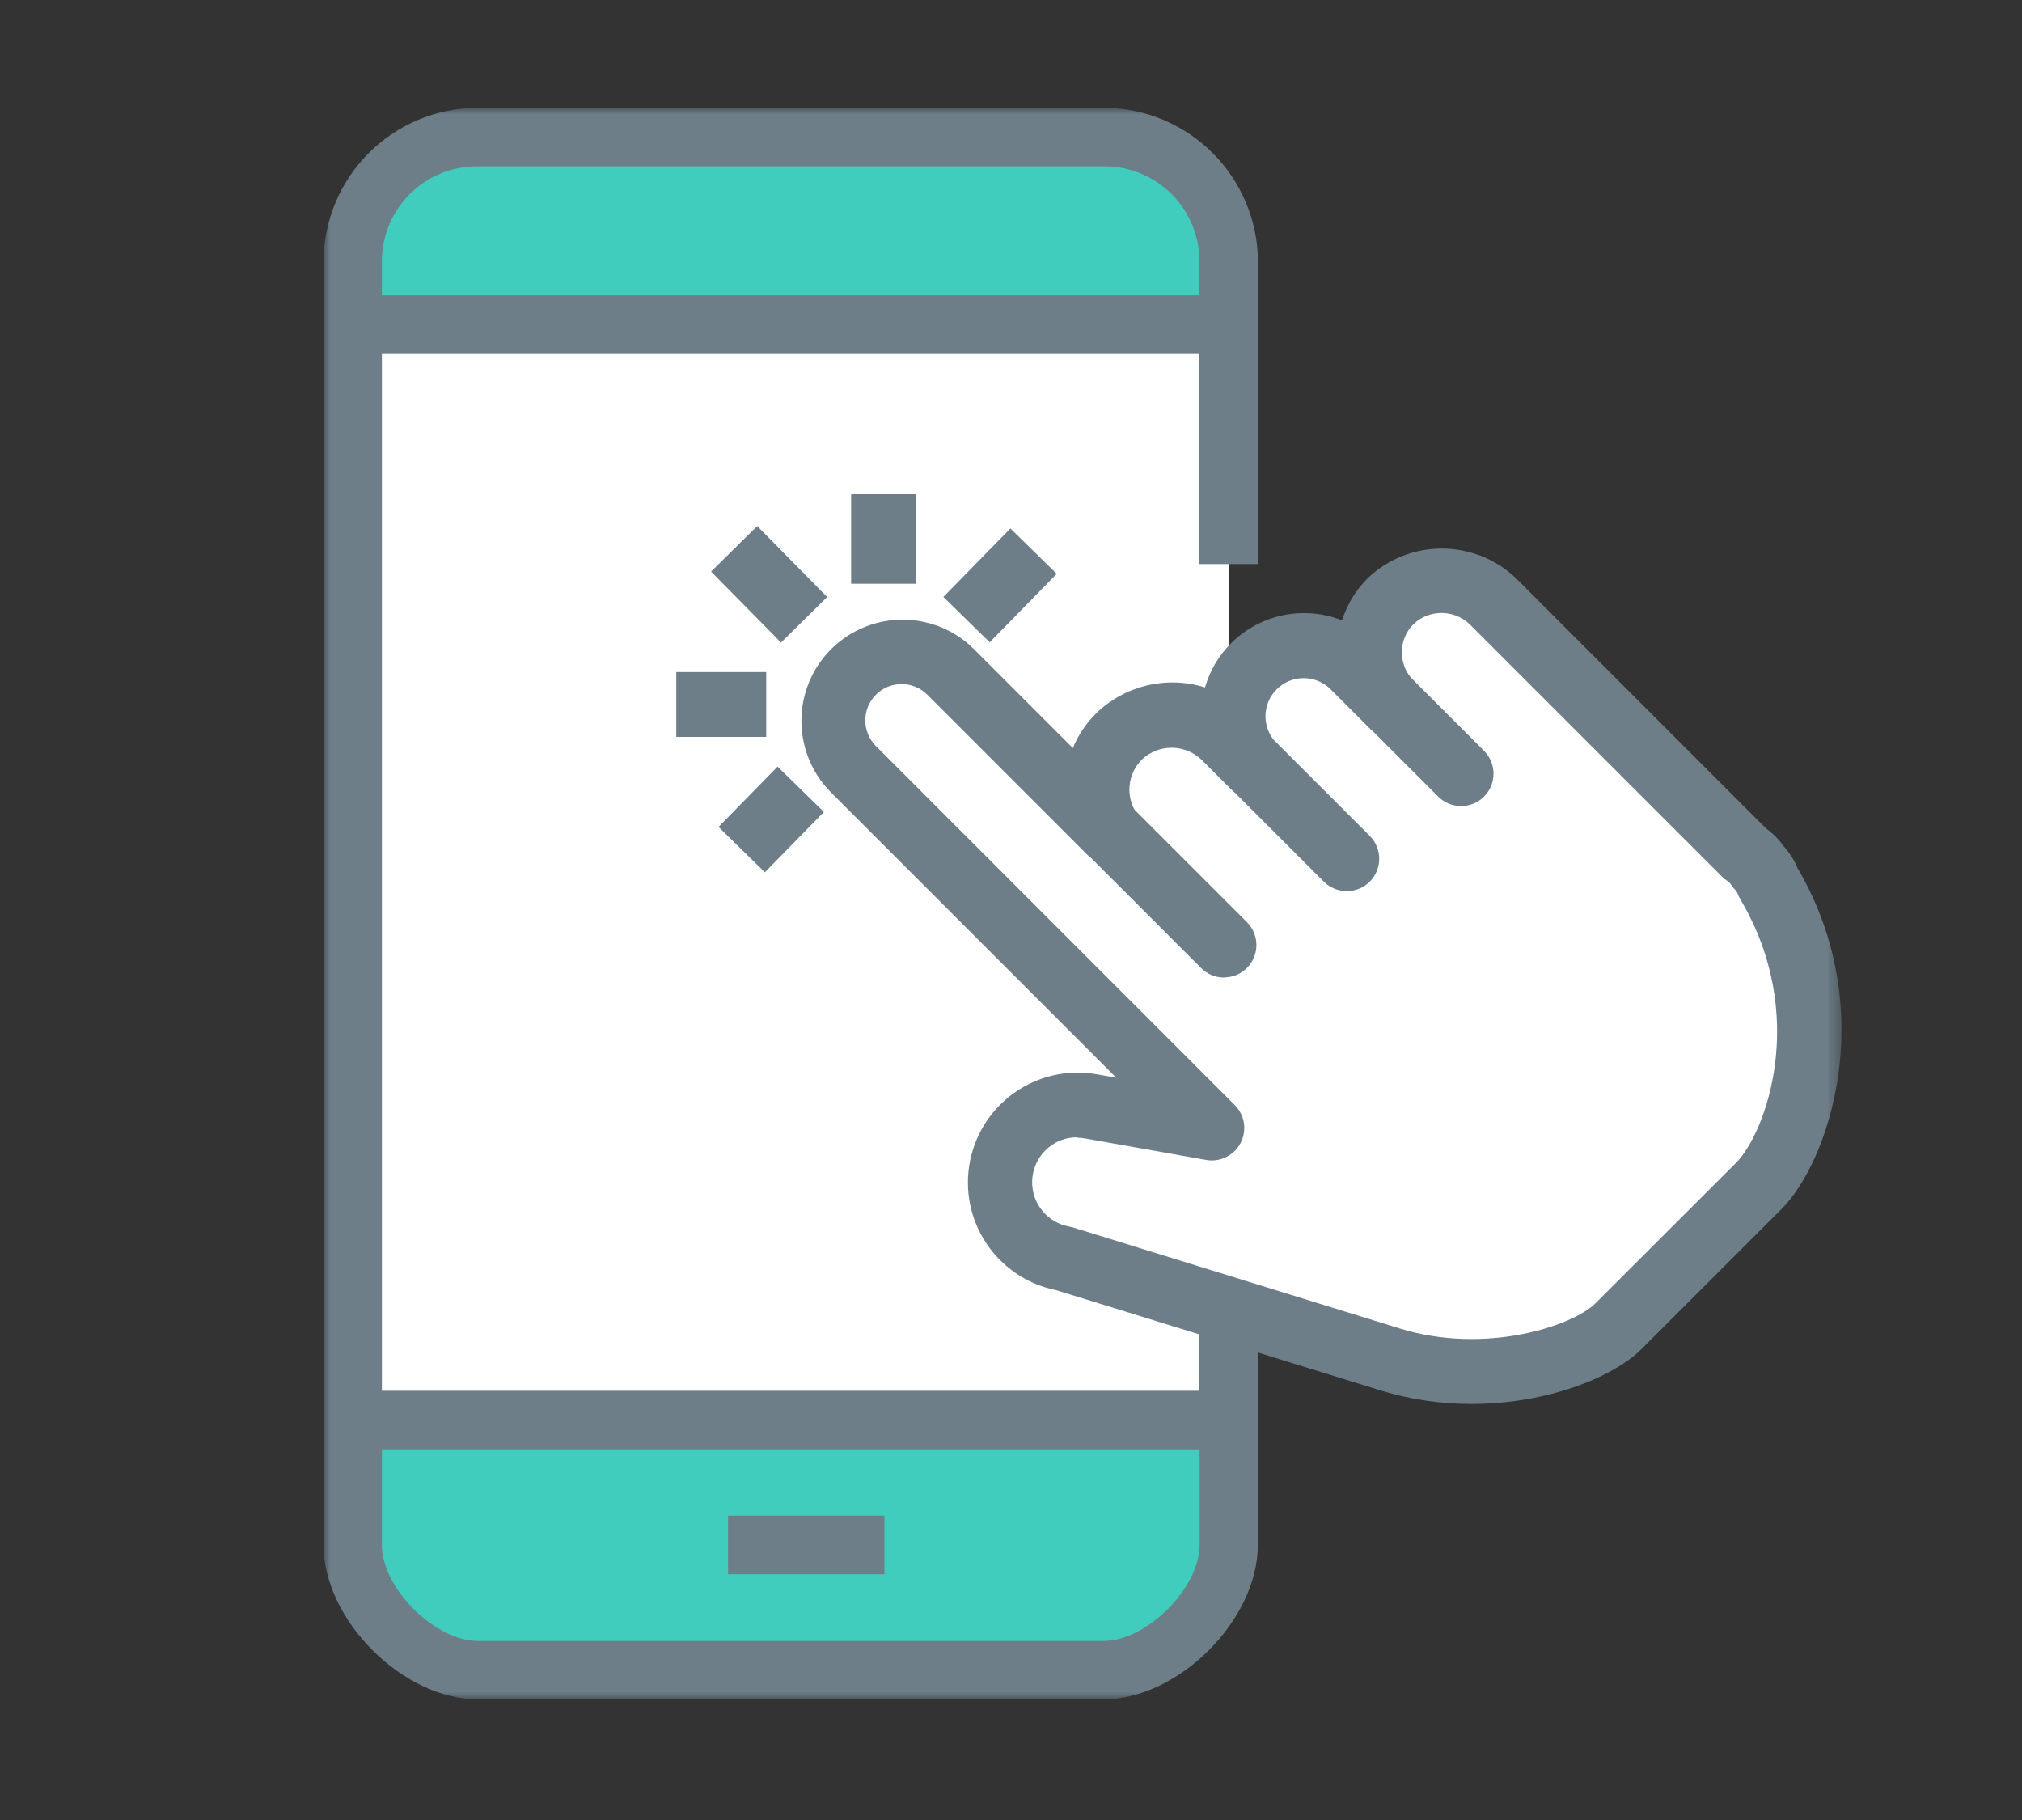 <svg width="150" height="135" viewBox="0 0 150 135" fill="none" xmlns="http://www.w3.org/2000/svg">
<rect x="0" y="0" width="150" height="135" fill="#333333" stroke="none"/>
<mask id="mask0_14089_32742" style="mask-type:luminance" maskUnits="userSpaceOnUse" x="24" y="8" width="113" height="119">
<path d="M136.61 8H24V126.05H136.61V8Z" fill="white"/>
</mask>
<g mask="url(#mask0_14089_32742)">
<path d="M79.18 57.59L93.21 49.75L107.69 43.43L129.84 64.7L133.17 70.61C136.35 75.82 132.45 83.78 132.45 83.78L119.13 98.54L110.8 100.86L95.68 98.54L80.77 94.2L74.84 87.4L77.01 81.61H83.81L90.62 82.91L69.99 63.95L79.18 57.58V57.59Z" fill="white"/>
</g>
<mask id="mask1_14089_32742" style="mask-type:luminance" maskUnits="userSpaceOnUse" x="24" y="8" width="113" height="119">
<path d="M136.61 8H24V126.05H136.61V8Z" fill="white"/>
</mask>
<g mask="url(#mask1_14089_32742)">
<path d="M91.15 24.09V19.45C91.17 14.34 87.05 10.19 81.94 10.17C81.91 10.17 81.89 10.17 81.86 10.17H35.45C30.34 10.15 26.19 14.27 26.17 19.38C26.17 19.41 26.17 19.43 26.17 19.46V24.1H91.15V24.09Z" fill="#41CDBE"/>
<path d="M93.31 26.26H24V19.45C24 13.13 29.13 8 35.45 8H81.87C88.19 8 93.31 13.13 93.32 19.45V26.26H93.31ZM28.33 21.93H88.98V19.46C89.02 15.57 85.9 12.38 82.02 12.34C81.97 12.34 81.92 12.34 81.87 12.34H35.45C31.56 12.3 28.37 15.42 28.33 19.31C28.33 19.36 28.33 19.41 28.33 19.46V21.93Z" fill="#6D7E88"/>
<path d="M26.17 105.32V114.6C26.17 118.98 31.07 123.88 35.45 123.88H81.87C86.25 123.88 91.15 118.98 91.15 114.6V105.32H26.17Z" fill="#41CDBE"/>
<path d="M81.87 126.05H35.45C29.89 126.05 24 120.17 24 114.6V103.15H93.31V114.6C93.31 120.17 87.42 126.05 81.86 126.05M28.33 107.49V114.6C28.33 117.79 32.25 121.72 35.45 121.72H81.87C85.06 121.72 88.99 117.8 88.99 114.6V107.49H28.33Z" fill="#6D7E88"/>
<path d="M91.15 24.09H26.17V105.32H91.15V24.09Z" fill="white"/>
<path d="M93.31 107.49H24V21.92H93.31V41.84H88.98V26.26H28.33V103.16H88.98V97.88H93.31V107.49Z" fill="#6D7E88"/>
<path d="M65.61 112.43H54.01V116.77H65.61V112.43Z" fill="#6D7E88"/>
<path d="M109.16 104.139C106.89 104.139 104.63 103.809 102.46 103.149L78.32 95.689C73.91 94.79 71.07 90.49 71.97 86.079C72.85 81.769 77 78.93 81.33 79.68L82.81 79.939L61.6 58.73C58.7 55.77 58.74 51.02 61.7 48.109C64.62 45.249 69.29 45.249 72.21 48.109L79.59 55.489C79.98 54.529 80.57 53.66 81.3 52.929C83.43 50.849 86.54 50.099 89.39 50.989C89.75 49.749 90.41 48.62 91.33 47.709C93.49 45.559 96.72 44.889 99.56 46.02C99.93 44.83 100.59 43.76 101.47 42.88C104.55 39.959 109.37 39.959 112.45 42.88L131 61.44C131.51 61.809 131.96 62.26 132.32 62.77C132.76 63.249 133.1 63.8 133.35 64.389C139.55 75.01 135.6 86.24 132.19 89.65L121.77 100.069C119.68 102.159 114.77 104.139 109.15 104.139M79.89 84.359C78.05 84.359 76.56 85.869 76.57 87.709C76.57 89.32 77.73 90.689 79.31 90.98C79.41 90.999 79.5 91.019 79.6 91.049L103.87 98.549C110.2 100.499 116.67 98.359 118.36 96.669L128.78 86.26C130.99 84.049 134.21 75.29 129.1 66.7C129.03 66.579 128.97 66.45 128.92 66.32C128.88 66.21 128.82 66.109 128.74 66.019C128.63 65.909 128.53 65.79 128.44 65.659C128.36 65.529 128.25 65.419 128.12 65.329C127.98 65.24 127.84 65.129 127.73 65.01L109.02 46.3C107.85 45.19 106.02 45.19 104.85 46.3C103.71 47.45 103.71 49.319 104.85 50.469C105.83 51.37 105.89 52.889 104.98 53.87C104.08 54.849 102.56 54.91 101.58 53.999C101.53 53.959 101.49 53.91 101.45 53.87L98.71 51.13C97.61 50.029 95.82 50.02 94.71 51.13C93.6 52.239 93.6 54.02 94.71 55.13C95.63 56.09 95.59 57.62 94.63 58.529C93.7 59.419 92.24 59.419 91.31 58.529L89.13 56.349C87.89 55.169 85.94 55.169 84.7 56.349C83.65 57.41 83.48 59.05 84.3 60.3C85.03 61.41 84.73 62.9 83.62 63.63C82.67 64.26 81.4 64.129 80.59 63.33L68.79 51.529C67.74 50.48 66.03 50.48 64.98 51.529C63.93 52.58 63.93 54.289 64.98 55.34L91.6 81.969C92.54 82.909 92.54 84.43 91.6 85.37C91.04 85.93 90.25 86.18 89.48 86.04L80.46 84.439C80.27 84.409 80.07 84.389 79.88 84.389" fill="#6D7E88"/>
<path d="M90.8 72.51C90.16 72.51 89.55 72.26 89.1 71.8L80.61 63.31C79.63 62.41 79.57 60.89 80.48 59.91C81.39 58.93 82.9 58.87 83.88 59.78C83.93 59.82 83.97 59.87 84.01 59.91L92.5 68.4C93.44 69.34 93.44 70.86 92.5 71.8C92.05 72.25 91.44 72.5 90.8 72.5" fill="#6D7E88"/>
<path d="M99.91 66.1C99.27 66.1 98.66 65.85 98.21 65.4L91.32 58.51C90.42 57.53 90.48 56.01 91.45 55.11C92.37 54.26 93.79 54.26 94.72 55.11L101.61 62C102.55 62.94 102.55 64.46 101.61 65.4C101.16 65.85 100.55 66.1 99.91 66.1Z" fill="#6D7E88"/>
<path d="M108.39 59.789C107.75 59.789 107.14 59.539 106.69 59.089L101.46 53.859C100.48 52.959 100.42 51.439 101.33 50.459C102.23 49.479 103.75 49.419 104.73 50.329C104.78 50.369 104.82 50.419 104.86 50.459L110.09 55.689C111.03 56.629 111.03 58.149 110.09 59.089C109.64 59.539 109.03 59.789 108.39 59.789Z" fill="#6D7E88"/>
<path d="M67.95 36.66H63.14V43.3H67.95V36.66Z" fill="#6D7E88"/>
<path d="M56.84 49.85H50.17V54.66H56.84V49.85Z" fill="#6D7E88"/>
<path d="M56.175 39.021L52.75 42.398L57.939 47.66L61.364 44.283L56.175 39.021Z" fill="#6D7E88"/>
<path d="M74.956 39.199L69.982 44.279L73.42 47.644L78.393 42.563L74.956 39.199Z" fill="#6D7E88"/>
<path d="M57.682 56.864L53.303 61.338L56.741 64.703L61.12 60.229L57.682 56.864Z" fill="#6D7E88"/>
</g>
</svg>

